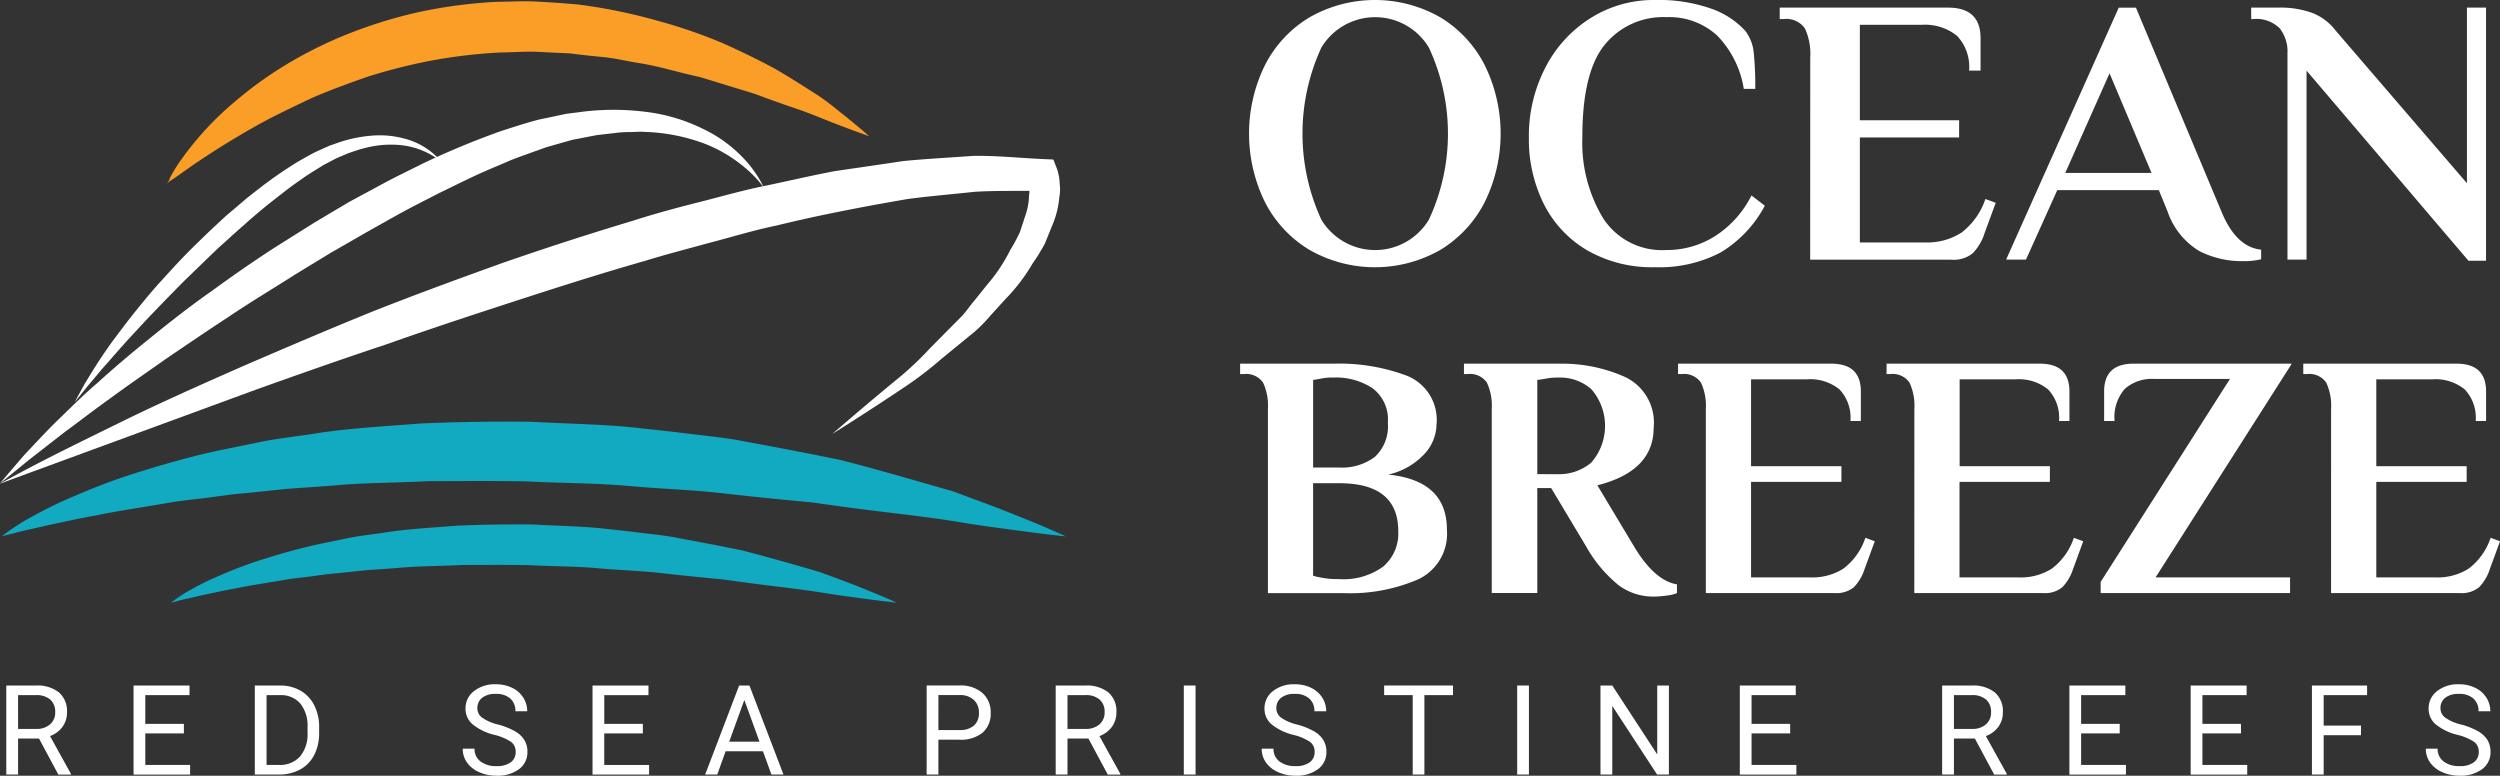 <svg xmlns="http://www.w3.org/2000/svg" width="200.182" height="62.117" viewBox="0 0 200.182 62.117"><rect x="0" y="0" width="200.182" height="62.117" fill="#333333" stroke="none"/><g transform="translate(-222.477 -389.726)"><path d="M247.656,404.542a1.42,1.42,0,0,0,.28-.521,12.4,12.4,0,0,1,.883-1.423,25.026,25.026,0,0,1,4.319-4.662,31.145,31.145,0,0,1,3.686-2.7,34.14,34.14,0,0,1,4.821-2.487,37.72,37.72,0,0,1,5.864-1.888,39.015,39.015,0,0,1,6.637-.9c1.051,0,1.979-.077,3.128-.015s2.3.136,3.415.244a44.067,44.067,0,0,1,6.115,1.246,42.206,42.206,0,0,1,5.3,1.807c1.567.7,3.017,1.408,4.293,2.1,1.242.727,2.338,1.429,3.3,2.046s1.675,1.261,2.309,1.745c1.234.994,1.894,1.59,1.894,1.59s-.966-.335-2.56-.949c-.808-.3-1.743-.707-2.854-1.111-1.127-.382-2.385-.816-3.713-1.322-1.372-.418-2.856-.876-4.426-1.357-1.623-.336-3.247-.867-5-1.138-.876-.139-1.749-.354-2.65-.451-.91-.082-1.816-.181-2.727-.3-.872-.041-1.756-.083-2.638-.127s-2,.044-2.994.055a42.255,42.255,0,0,0-5.363.622,44.968,44.968,0,0,0-5.132,1.284c-1.607.551-3.165,1.128-4.6,1.752-1.4.663-2.741,1.3-3.943,1.949-2.379,1.311-4.285,2.545-5.6,3.447-.657.462-1.173.827-1.523,1.074a2.014,2.014,0,0,0-.512.386" transform="translate(-11.83 -0.093)" fill="#fb9e28"/><path d="M222.726,462.6a17.129,17.129,0,0,1,2.532-1.639,33.066,33.066,0,0,1,3.409-1.642,49.232,49.232,0,0,1,4.938-1.842c1.911-.594,4.039-1.223,6.412-1.738l3.689-.757c1.275-.241,2.627-.393,3.985-.6,2.711-.443,5.615-.588,8.554-.823,2.942-.131,5.963-.175,8.955-.138,2.976.172,6.005.188,8.865.538,1.437.149,2.854.315,4.256.486s2.783.309,4.075.586c2.62.473,5.125.962,7.469,1.441,2.267.582,4.365,1.176,6.28,1.726q1.432.411,2.74.786c.812.3,1.585.588,2.309.858,1.455.53,2.674,1.032,3.672,1.431,2,.812,3.073,1.326,3.073,1.326s-1.459-.146-3.9-.476c-1.211-.164-2.69-.356-4.328-.621-1.626-.281-3.511-.52-5.553-.765s-4.23-.523-6.494-.855c-2.329-.217-4.755-.455-7.239-.741s-5.1-.351-7.693-.6c-2.6-.217-5.274-.208-7.921-.345-2.648-.055-5.3-.026-7.91-.02-2.58.139-5.186.117-7.63.35-1.239.093-2.459.179-3.652.26-1.182.125-2.344.245-3.471.36-1.159.086-2.219.275-3.287.4s-2.129.235-3.081.417c-1.939.331-3.773.6-5.346.926-1.608.287-2.962.6-4.125.838-1.111.271-2.053.455-2.637.624-.619.157-.946.243-.946.243" transform="translate(-0.117 -29.921)" fill="#11aac1"/><path d="M248.309,475.2a11.638,11.638,0,0,1,1.727-1.118,21.874,21.874,0,0,1,2.326-1.118,31.647,31.647,0,0,1,3.365-1.255c1.3-.406,2.749-.834,4.368-1.187.816-.165,1.659-.342,2.517-.516s1.79-.267,2.714-.406c1.848-.3,3.831-.4,5.831-.562,2.006-.09,4.064-.119,6.106-.1,2.026.12,4.1.129,6.044.371q1.469.15,2.9.33c.949.113,1.9.21,2.782.4,1.783.324,3.489.657,5.089.985,1.546.4,2.975.8,4.282,1.174.648.188,1.272.366,1.864.538l1.579.584c.988.362,1.817.7,2.5.977,1.366.555,2.1.9,2.1.9s-1-.1-2.66-.326c-.825-.112-1.834-.24-2.952-.421s-2.391-.353-3.783-.52-2.881-.361-4.428-.583c-1.587-.15-3.243-.313-4.932-.507s-3.477-.238-5.247-.406c-1.775-.15-3.6-.143-5.4-.237-1.806-.034-3.612-.019-5.391-.014-1.762.095-3.533.082-5.2.241-.842.064-1.676.119-2.487.177l-2.367.249c-.793.058-1.515.184-2.241.272s-1.454.16-2.1.286c-1.322.225-2.571.409-3.645.63-1.094.2-2.019.411-2.813.572-.753.187-1.4.31-1.8.424-.42.11-.642.166-.642.166" transform="translate(-12.137 -37.216)" fill="#11aac1"/><path d="M283.628,412.54a6.64,6.64,0,0,0-.5-.631,10.7,10.7,0,0,0-1.675-1.487,11.11,11.11,0,0,0-3.027-1.564,14.93,14.93,0,0,0-4.3-.773c-.4-.038-.814.012-1.226.012a9.135,9.135,0,0,0-1.272.088c-.429.045-.867.1-1.313.147-.439.083-.888.169-1.345.261l-.634.119-.71.2c-.472.131-.956.274-1.441.411-.929.336-1.835.653-2.779,1.013-.939.414-1.911.8-2.869,1.246s-1.924.934-2.9,1.4c-.961.5-1.943.989-2.908,1.514s-1.93,1.078-2.9,1.62l-2.88,1.656-2.814,1.716c-1.842,1.175-3.692,2.279-5.42,3.449-1.742,1.139-3.407,2.273-4.993,3.351-1.558,1.1-3.055,2.127-4.4,3.12-1.364.969-2.569,1.914-3.672,2.717-1.074.838-2.011,1.567-2.785,2.168-1.524,1.241-2.393,1.951-2.393,1.951s.715-.867,2.009-2.357c.681-.712,1.49-1.6,2.465-2.57.991-.951,2.083-2.061,3.365-3.161,1.249-1.141,2.65-2.323,4.157-3.54s3.113-2.493,4.846-3.708c1.712-1.243,3.5-2.5,5.374-3.7q1.419-.889,2.849-1.79c.963-.578,1.937-1.155,2.91-1.733q1.5-.806,2.988-1.611c1-.526,2.019-1.013,3.018-1.515a65.932,65.932,0,0,1,6.094-2.525c1.039-.338,2.089-.681,3.093-.939.5-.106.985-.2,1.467-.31l.721-.15c.267-.037.534-.069.8-.1a20.428,20.428,0,0,1,5.641-.046,14.132,14.132,0,0,1,4.573,1.388A10.732,10.732,0,0,1,281.82,410a9.255,9.255,0,0,1,1.433,1.819,5.63,5.63,0,0,1,.375.719" transform="translate(0 -7.796)" fill="#fff"/><path d="M263.114,412.307a3.6,3.6,0,0,0-.327-.276,6.159,6.159,0,0,0-2.8-1.072,8.02,8.02,0,0,0-2.333.077,6.289,6.289,0,0,0-.641.143,5.039,5.039,0,0,0-.655.187c-.224.07-.443.149-.673.222-.219.093-.447.192-.678.288l-.315.134-.347.185c-.235.126-.473.248-.711.379-.445.275-.884.548-1.338.838-.446.32-.909.628-1.362.972s-.9.7-1.361,1.057-.909.734-1.356,1.114-.889.78-1.334,1.17-.878.793-1.319,1.186-.858.81-1.282,1.213c-.833.822-1.678,1.6-2.452,2.409-.786.79-1.528,1.57-2.238,2.306-.694.754-1.362,1.458-1.955,2.123s-1.129,1.29-1.617,1.833c-.47.557-.879,1.045-1.217,1.445-.661.82-1.034,1.285-1.034,1.285s.277-.532.789-1.457c.277-.447.6-1,1-1.615s.862-1.309,1.406-2.033,1.128-1.506,1.782-2.313,1.351-1.654,2.121-2.479c.757-.844,1.554-1.7,2.4-2.538q.639-.625,1.289-1.25c.44-.412.885-.826,1.329-1.235.463-.391.926-.783,1.381-1.173s.945-.757,1.415-1.129a35.272,35.272,0,0,1,2.906-2c.505-.291,1.017-.587,1.513-.833.248-.112.493-.218.729-.33l.365-.158.406-.139a10.914,10.914,0,0,1,2.948-.655,7.538,7.538,0,0,1,2.545.217,5.729,5.729,0,0,1,1.789.775,5.1,5.1,0,0,1,.958.792,3.186,3.186,0,0,1,.274.337" transform="translate(-5.305 -9.6)" fill="#fff"/><path d="M222.477,439.513c3.205-1.779,6.5-3.369,9.79-4.984s6.635-3.09,9.991-4.566c3.362-1.448,6.732-2.89,10.133-4.266,3.406-1.345,6.854-2.609,10.309-3.85q5.2-1.808,10.485-3.394c1.749-.564,3.529-1.041,5.318-1.493s3.549-.964,5.367-1.321c1.813-.382,3.61-.8,5.427-1.147l5.509-.81c1.857-.182,3.731-.276,5.6-.415,1.877-.028,3.788.177,5.664.26l.753.033.272.7a3.8,3.8,0,0,1,.233,1.258,3.178,3.178,0,0,1-.032,1.073,7.273,7.273,0,0,1-.441,1.943l-.719,1.774a15.7,15.7,0,0,1-.971,1.568,14.623,14.623,0,0,1-2.195,2.876l-1.206,1.326a11.1,11.1,0,0,1-1.247,1.269l-2.737,2.241a27.387,27.387,0,0,1-2.79,2.136q-2.915,1.957-5.869,3.809c1.765-1.527,3.536-3.03,5.323-4.491a25.842,25.842,0,0,0,2.509-2.379l2.42-2.441c.416-.4.712-.886,1.084-1.313l1.061-1.322a13.328,13.328,0,0,0,1.848-2.771,15.633,15.633,0,0,0,.776-1.437l.49-1.493a5.094,5.094,0,0,0,.242-1.454,1.525,1.525,0,0,0-.015-.662,2.9,2.9,0,0,0-.069-.446l1.024.729c-1.774.04-3.52-.016-5.284.09-1.778.194-3.55.34-5.321.57-3.544.609-7.073,1.28-10.586,2.139-1.768.364-3.507.9-5.251,1.354-1.747.481-3.5.93-5.235,1.465-3.489.992-6.95,2.1-10.407,3.222s-6.917,2.262-10.347,3.478c-3.458,1.144-6.895,2.359-10.329,3.585Z" transform="translate(0 -11.06)" fill="#fff"/><g transform="translate(321.777 389.726)"><path d="M415.945,409.719a9.468,9.468,0,0,1-3.561-3.852,12.435,12.435,0,0,1,0-10.883,9.469,9.469,0,0,1,3.561-3.852,10.564,10.564,0,0,1,10.531,0,9.513,9.513,0,0,1,3.546,3.852,12.439,12.439,0,0,1,0,10.883,9.513,9.513,0,0,1-3.546,3.852,10.563,10.563,0,0,1-10.531,0Zm9.584-2.4a16.311,16.311,0,0,0,0-13.787,5.025,5.025,0,0,0-8.606,0,16.456,16.456,0,0,0,0,13.787,5.025,5.025,0,0,0,8.606,0Z" transform="translate(-410.416 -389.726)" fill="#fff"/><path d="M458.059,409.764a8.967,8.967,0,0,1-3.47-3.714,11.6,11.6,0,0,1-1.192-5.32,11.892,11.892,0,0,1,1.314-5.579,10.111,10.111,0,0,1,3.623-3.974,9.476,9.476,0,0,1,5.151-1.452,12.725,12.725,0,0,1,4.494.687,6.706,6.706,0,0,1,2.751,1.789,3.418,3.418,0,0,1,.672,1.743,26.23,26.23,0,0,1,.122,2.9h-.917a7.89,7.89,0,0,0-2.14-4.28A5.693,5.693,0,0,0,464.4,391.1a6.023,6.023,0,0,0-4.921,2.2q-1.805,2.2-1.8,7.428a11.706,11.706,0,0,0,1.65,6.45,5.611,5.611,0,0,0,5.075,2.568,7.2,7.2,0,0,0,3.928-1.131,8.223,8.223,0,0,0,2.889-3.24l1.069.825a9.637,9.637,0,0,1-3.545,3.745,10.572,10.572,0,0,1-5.258,1.177A10.393,10.393,0,0,1,458.059,409.764Z" transform="translate(-430.276 -389.726)" fill="#fff"/><path d="M493.728,394.853a4.8,4.8,0,0,0-.428-2.308,1.8,1.8,0,0,0-1.712-.749h-.305v-.917h13.482q2.6,0,2.6,2.445v2.6h-.917a3.613,3.613,0,0,0-.963-2.782,4.086,4.086,0,0,0-2.858-.886H497.7V399.9h7.948v1.375H497.7v8.407h5.227a5.1,5.1,0,0,0,2.9-.78,5.638,5.638,0,0,0,1.926-2.7l.825.305-.886,2.415a4.145,4.145,0,0,1-.947,1.62,2.426,2.426,0,0,1-1.713.52h-11.31Z" transform="translate(-448.076 -390.268)" fill="#fff"/><path d="M540.943,410.368a5.911,5.911,0,0,1-2.537-3.164l-.7-1.712h-8.132l-2.507,5.564h-1.59l9.019-20.176h1.375l6.847,16.324q1.162,2.843,3.18,3.057v.764a5.673,5.673,0,0,1-1.467.153A7.452,7.452,0,0,1,540.943,410.368Zm-10.73-6.252h6.909l-3.363-7.979Z" transform="translate(-464.142 -390.268)" fill="#fff"/><path d="M566.927,395.923v15.132H565.4V394.547a3.012,3.012,0,0,0-.627-2.018,2.667,2.667,0,0,0-2.125-.734h-.153v-.917h2.14a7.48,7.48,0,0,1,2.8.443,4.34,4.34,0,0,1,1.819,1.391l10.516,12.228V390.879h1.53v20.267H579.89Z" transform="translate(-481.536 -390.268)" fill="#fff"/><path d="M412.01,448.27a4.377,4.377,0,0,0-.389-2.1,1.64,1.64,0,0,0-1.559-.682h-.278v-.835H417.3a15.38,15.38,0,0,1,5.858.974,3.8,3.8,0,0,1,2.352,3.9,3.55,3.55,0,0,1-1.016,2.407,5.6,5.6,0,0,1-2.853,1.6q4.7.474,4.7,4.4a4.029,4.029,0,0,1-2.31,3.994,13.745,13.745,0,0,1-5.9,1.1H412.01Zm5.705,4.7a4.4,4.4,0,0,0,2.853-.849,3.333,3.333,0,0,0,1.044-2.741,3.115,3.115,0,0,0-1.238-2.768,5.316,5.316,0,0,0-3.075-.849,4.77,4.77,0,0,0-1.169.111l-.5.083v7.013Zm0,8.934a5.4,5.4,0,0,0,3.521-1,3.479,3.479,0,0,0,1.21-2.839q0-3.84-4.731-3.84h-2.088v7.4a2.435,2.435,0,0,0,.557.139,6.308,6.308,0,0,0,1.392.139Z" transform="translate(-409.784 -415.533)" fill="#fff"/><path d="M455.975,462.393a10.827,10.827,0,0,1-2.616-3.13l-2.783-4.648h-1.113v8.4h-3.646V448.27a4.377,4.377,0,0,0-.389-2.1,1.641,1.641,0,0,0-1.559-.682h-.278v-.835h7.681a12.368,12.368,0,0,1,5.2,1.057,4.039,4.039,0,0,1,2.31,4.064q0,3.479-4.508,4.619l2.922,4.871q1.641,2.755,3.451,3.061v.7a2.978,2.978,0,0,1-.807.195,7.686,7.686,0,0,1-1.085.083A4.641,4.641,0,0,1,455.975,462.393Zm-4.842-8.891a3.97,3.97,0,0,0,2.657-.933,4.473,4.473,0,0,0,.014-5.858,3.739,3.739,0,0,0-2.532-.946,5.429,5.429,0,0,0-1.252.111l-.557.083V453.5Z" transform="translate(-425.668 -415.533)" fill="#fff"/><path d="M478.153,448.27a4.37,4.37,0,0,0-.39-2.1,1.639,1.639,0,0,0-1.558-.682h-.278v-.835H488.2q2.366,0,2.365,2.227v2.365h-.834a3.285,3.285,0,0,0-.877-2.532,3.719,3.719,0,0,0-2.6-.807h-4.48v6.957h7.236v1.252h-7.236v7.654h4.759a4.644,4.644,0,0,0,2.643-.71,5.141,5.141,0,0,0,1.754-2.463l.751.278-.807,2.2a3.774,3.774,0,0,1-.863,1.475,2.2,2.2,0,0,1-1.558.473h-10.3Z" transform="translate(-440.862 -415.533)" fill="#fff"/><path d="M509.649,448.27a4.377,4.377,0,0,0-.389-2.1,1.641,1.641,0,0,0-1.559-.682h-.278v-.835H519.7q2.366,0,2.365,2.227v2.365h-.834a3.287,3.287,0,0,0-.877-2.532,3.721,3.721,0,0,0-2.6-.807h-4.48v6.957H520.5v1.252h-7.236v7.654h4.759a4.644,4.644,0,0,0,2.643-.71,5.141,5.141,0,0,0,1.754-2.463l.751.278-.807,2.2a3.774,3.774,0,0,1-.862,1.475,2.2,2.2,0,0,1-1.558.473h-10.3Z" transform="translate(-455.66 -415.533)" fill="#fff"/><path d="M539.759,462.129l10.353-16.253h-6.04a3.292,3.292,0,0,0-2.379.793,3.459,3.459,0,0,0-.82,2.574h-.836v-2.365q0-2.226,2.366-2.227h12.663l-10.909,17.116h10.77v1.252H539.759Z" transform="translate(-470.854 -415.533)" fill="#fff"/><path d="M572.589,448.27a4.376,4.376,0,0,0-.39-2.1,1.639,1.639,0,0,0-1.558-.682h-.279v-.835h12.273q2.365,0,2.365,2.227v2.365h-.834a3.289,3.289,0,0,0-.877-2.532,3.721,3.721,0,0,0-2.6-.807h-4.48v6.957h7.235v1.252h-7.235v7.654h4.759a4.644,4.644,0,0,0,2.643-.71,5.136,5.136,0,0,0,1.753-2.463l.752.278-.807,2.2a3.761,3.761,0,0,1-.862,1.475,2.2,2.2,0,0,1-1.559.473h-10.3Z" transform="translate(-485.232 -415.533)" fill="#fff"/></g><g transform="translate(222.981 444.519)"><path d="M226.047,497.51h-1.675v2.884h-.945v-7.129h2.36a2.794,2.794,0,0,1,1.853.548,1.974,1.974,0,0,1,.649,1.6,1.922,1.922,0,0,1-.36,1.16,2.146,2.146,0,0,1-1,.74l1.674,3.026v.058h-1.008Zm-1.675-.769h1.444a1.631,1.631,0,0,0,1.114-.363,1.229,1.229,0,0,0,.414-.971,1.291,1.291,0,0,0-.394-1.015,1.665,1.665,0,0,0-1.138-.358h-1.44Z" transform="translate(-223.428 -493.167)" fill="#fff"/><path d="M246.679,497.1h-3.09v2.527h3.589v.769h-4.529v-7.129h4.48v.769h-3.54v2.3h3.09Z" transform="translate(-232.459 -493.167)" fill="#fff"/><path d="M260.965,500.394v-7.129h2.012a3.24,3.24,0,0,1,1.645.411,2.788,2.788,0,0,1,1.1,1.171,3.81,3.81,0,0,1,.394,1.743v.455a3.827,3.827,0,0,1-.389,1.768,2.735,2.735,0,0,1-1.112,1.165,3.449,3.449,0,0,1-1.682.416Zm.94-6.36v5.591h.989a2.152,2.152,0,0,0,1.692-.676,2.791,2.791,0,0,0,.6-1.925v-.417a2.837,2.837,0,0,0-.57-1.889,2.03,2.03,0,0,0-1.618-.683Z" transform="translate(-241.065 -493.167)" fill="#fff"/><path d="M294.9,497.129a4.417,4.417,0,0,1-1.76-.855,1.631,1.631,0,0,1-.551-1.251,1.724,1.724,0,0,1,.673-1.393,2.673,2.673,0,0,1,1.75-.551,2.93,2.93,0,0,1,1.31.284,2.153,2.153,0,0,1,.891.784,2,2,0,0,1,.315,1.092h-.945a1.305,1.305,0,0,0-.411-1.02,1.675,1.675,0,0,0-1.16-.371,1.715,1.715,0,0,0-1.085.306,1.024,1.024,0,0,0-.389.851.919.919,0,0,0,.37.738,3.629,3.629,0,0,0,1.259.551,5.869,5.869,0,0,1,1.391.552,2.113,2.113,0,0,1,.744.7,1.794,1.794,0,0,1,.243.945,1.664,1.664,0,0,1-.676,1.388,2.881,2.881,0,0,1-1.806.521,3.341,3.341,0,0,1-1.371-.281,2.3,2.3,0,0,1-.982-.771,1.882,1.882,0,0,1-.345-1.112h.945a1.227,1.227,0,0,0,.478,1.021,2.009,2.009,0,0,0,1.276.374,1.844,1.844,0,0,0,1.14-.3.986.986,0,0,0,.4-.828.969.969,0,0,0-.367-.811A4.251,4.251,0,0,0,294.9,497.129Z" transform="translate(-255.817 -493.08)" fill="#fff"/><path d="M316,497.1h-3.09v2.527H316.5v.769h-4.529v-7.129h4.48v.769h-3.54v2.3H316Z" transform="translate(-265.03 -493.167)" fill="#fff"/><path d="M333.611,498.528h-2.987l-.671,1.866h-.969l2.722-7.129h.823l2.727,7.129h-.964Zm-2.7-.769h2.423l-1.214-3.335Z" transform="translate(-273.024 -493.167)" fill="#fff"/><path d="M363.379,497.6v2.791h-.941v-7.129h2.63a2.643,2.643,0,0,1,1.834.6,2.025,2.025,0,0,1,.663,1.581,2,2,0,0,1-.648,1.6,2.761,2.761,0,0,1-1.858.56Zm0-.769h1.689a1.689,1.689,0,0,0,1.156-.355,1.3,1.3,0,0,0,.4-1.027,1.344,1.344,0,0,0-.4-1.021,1.581,1.581,0,0,0-1.1-.4h-1.743Z" transform="translate(-288.743 -493.167)" fill="#fff"/><path d="M384.549,497.51h-1.675v2.884h-.945v-7.129h2.36a2.794,2.794,0,0,1,1.853.548,1.973,1.973,0,0,1,.648,1.6,1.921,1.921,0,0,1-.359,1.16,2.146,2.146,0,0,1-1,.74l1.674,3.026v.058H386.1Zm-1.675-.769h1.444a1.631,1.631,0,0,0,1.114-.363,1.23,1.23,0,0,0,.414-.971,1.291,1.291,0,0,0-.394-1.015,1.664,1.664,0,0,0-1.138-.358h-1.44Z" transform="translate(-297.901 -493.167)" fill="#fff"/><path d="M402.22,500.394h-.94v-7.129h.94Z" transform="translate(-306.993 -493.167)" fill="#fff"/><path d="M415.576,497.129a4.417,4.417,0,0,1-1.76-.855,1.629,1.629,0,0,1-.551-1.251,1.725,1.725,0,0,1,.673-1.393,2.676,2.676,0,0,1,1.751-.551,2.93,2.93,0,0,1,1.31.284,2.152,2.152,0,0,1,.891.784,2,2,0,0,1,.316,1.092h-.945a1.3,1.3,0,0,0-.412-1.02,1.674,1.674,0,0,0-1.16-.371,1.714,1.714,0,0,0-1.085.306,1.024,1.024,0,0,0-.389.851.919.919,0,0,0,.37.738,3.628,3.628,0,0,0,1.259.551,5.889,5.889,0,0,1,1.391.552,2.107,2.107,0,0,1,.744.7,1.79,1.79,0,0,1,.243.945,1.664,1.664,0,0,1-.676,1.388,2.882,2.882,0,0,1-1.806.521,3.341,3.341,0,0,1-1.371-.281,2.308,2.308,0,0,1-.982-.771,1.885,1.885,0,0,1-.345-1.112h.945a1.227,1.227,0,0,0,.478,1.021,2.009,2.009,0,0,0,1.276.374,1.845,1.845,0,0,0,1.14-.3.986.986,0,0,0,.4-.828.968.968,0,0,0-.367-.811A4.251,4.251,0,0,0,415.576,497.129Z" transform="translate(-312.518 -493.08)" fill="#fff"/><path d="M437.053,494.034h-2.291v6.36h-.935v-6.36H431.54v-.769h5.513Z" transform="translate(-321.211 -493.167)" fill="#fff"/><path d="M452.571,500.394h-.94v-7.129h.94Z" transform="translate(-330.65 -493.167)" fill="#fff"/><path d="M469.69,500.394h-.945l-3.589-5.493v5.493h-.945v-7.129h.945l3.6,5.518v-5.518h.935Z" transform="translate(-336.561 -493.167)" fill="#fff"/><path d="M489.292,497.1H486.2v2.527h3.589v.769h-4.529v-7.129h4.48v.769H486.2v2.3h3.09Z" transform="translate(-346.452 -493.167)" fill="#fff"/><path d="M518.437,497.51h-1.675v2.884h-.945v-7.129h2.36a2.8,2.8,0,0,1,1.854.548,1.973,1.973,0,0,1,.648,1.6,1.919,1.919,0,0,1-.36,1.16,2.148,2.148,0,0,1-1,.74l1.674,3.026v.058h-1.008Zm-1.675-.769h1.445a1.632,1.632,0,0,0,1.114-.363,1.231,1.231,0,0,0,.414-.971,1.291,1.291,0,0,0-.395-1.015,1.665,1.665,0,0,0-1.138-.358h-1.44Z" transform="translate(-360.809 -493.167)" fill="#fff"/><path d="M539.068,497.1h-3.09v2.527h3.589v.769h-4.529v-7.129h4.48v.769h-3.54v2.3h3.09Z" transform="translate(-369.84 -493.167)" fill="#fff"/><path d="M557.384,497.1h-3.09v2.527h3.589v.769h-4.529v-7.129h4.481v.769h-3.54v2.3h3.09Z" transform="translate(-378.445 -493.167)" fill="#fff"/><path d="M575.6,497.245H572.61v3.149h-.94v-7.129h4.417v.769H572.61v2.443H575.6Z" transform="translate(-387.051 -493.167)" fill="#fff"/><path d="M591.406,497.129a4.416,4.416,0,0,1-1.76-.855,1.631,1.631,0,0,1-.551-1.251,1.725,1.725,0,0,1,.673-1.393,2.676,2.676,0,0,1,1.75-.551,2.93,2.93,0,0,1,1.31.284,2.152,2.152,0,0,1,.891.784,2,2,0,0,1,.316,1.092h-.945a1.3,1.3,0,0,0-.411-1.02,1.676,1.676,0,0,0-1.16-.371,1.715,1.715,0,0,0-1.085.306,1.024,1.024,0,0,0-.389.851.919.919,0,0,0,.369.738,3.629,3.629,0,0,0,1.259.551,5.887,5.887,0,0,1,1.391.552,2.107,2.107,0,0,1,.744.7,1.789,1.789,0,0,1,.243.945,1.664,1.664,0,0,1-.676,1.388,2.883,2.883,0,0,1-1.806.521,3.341,3.341,0,0,1-1.371-.281,2.308,2.308,0,0,1-.982-.771,1.885,1.885,0,0,1-.345-1.112h.945a1.227,1.227,0,0,0,.478,1.021,2.009,2.009,0,0,0,1.276.374,1.845,1.845,0,0,0,1.14-.3.986.986,0,0,0,.4-.828.968.968,0,0,0-.367-.811A4.251,4.251,0,0,0,591.406,497.129Z" transform="translate(-395.133 -493.08)" fill="#fff"/></g></g></svg>